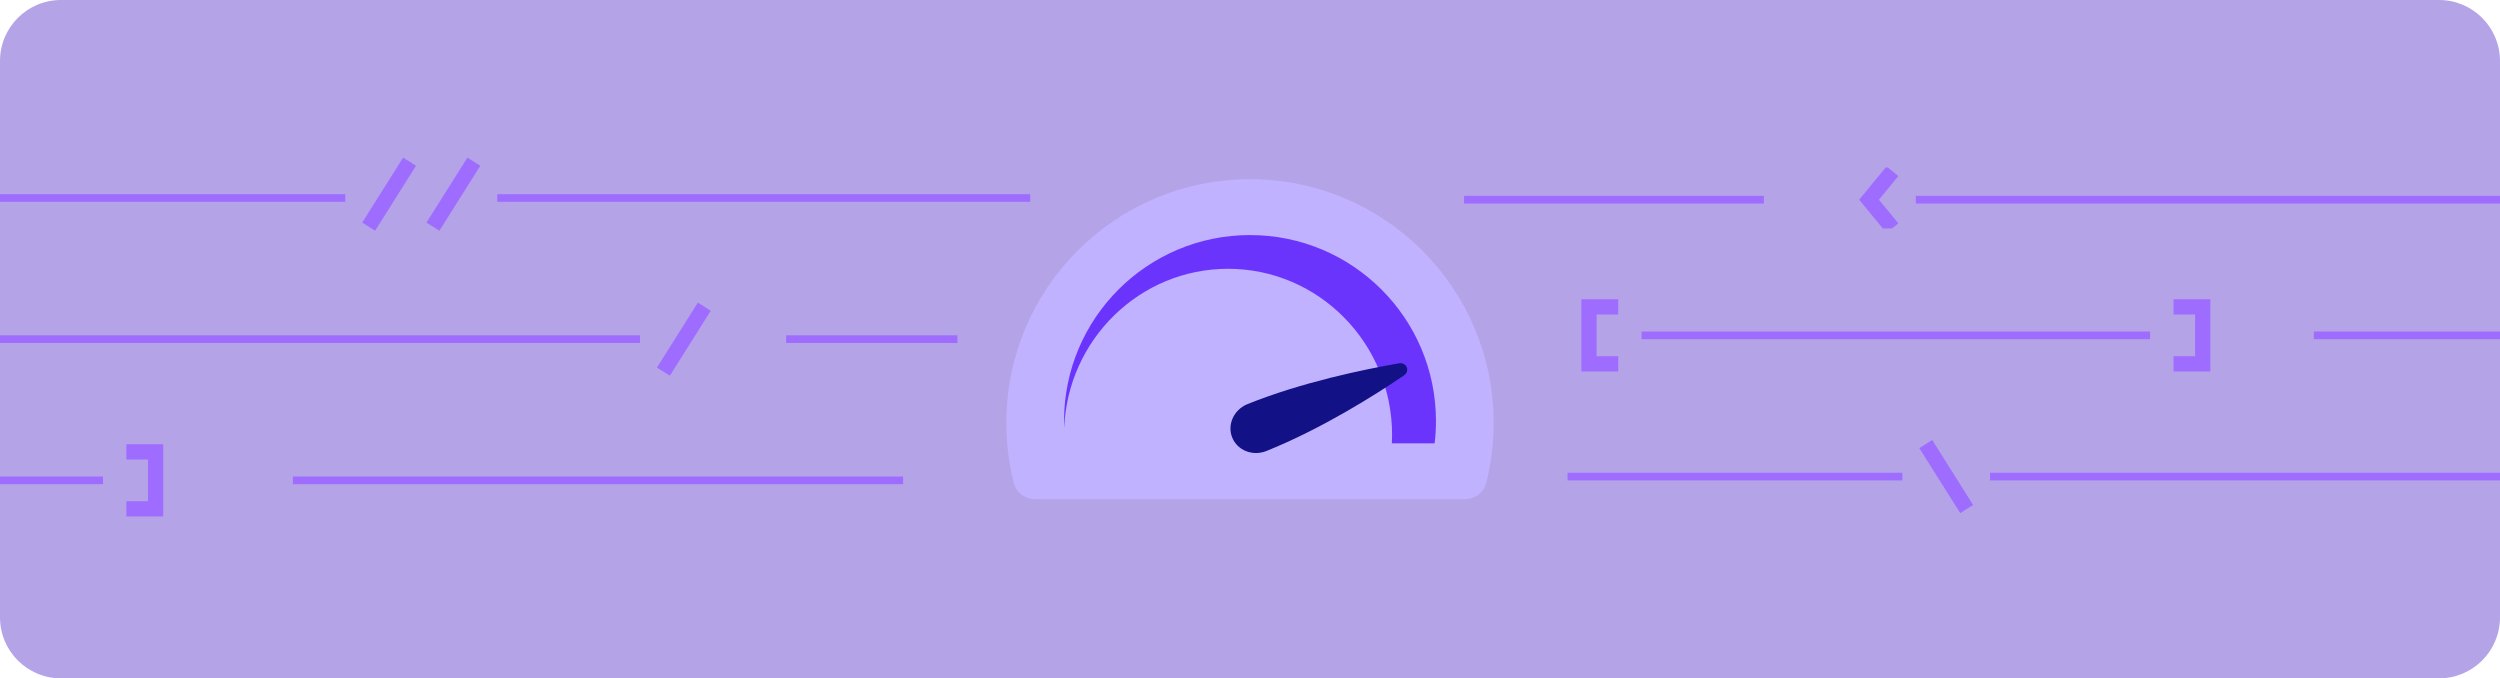 <?xml version="1.0" encoding="UTF-8"?>
<svg xmlns="http://www.w3.org/2000/svg" width="328" height="89" viewBox="0 0 328 89" fill="none">
  <g clip-path="url(#clip0_2988_40572)">
    <path d="M0 8C0 3.582 3.582 0 8 0H320C324.418 0 328 3.582 328 8V81C328 85.418 324.418 89 320 89H8C3.582 89 0 85.418 0 81V8Z" fill="#704FCF" fill-opacity="0.52"></path>
    <path d="M-49.8 25.975H45.298" stroke="#9E6CFF"></path>
    <path d="M53.734 21.213L48.366 29.737" stroke="#9E6CFF" stroke-width="2"></path>
    <path d="M62.17 21.213L56.801 29.737" stroke="#9E6CFF" stroke-width="2"></path>
    <path d="M65.238 25.975H135.163" stroke="#9E6CFF"></path>
    <g clip-path="url(#clip1_2988_40572)">
      <path d="M231.414 26.201L192.083 26.201" stroke="#9E6CFF"></path>
      <path d="M248.286 22.467L245.218 26.2L248.286 29.933" stroke="#9E6CFF" stroke-width="2"></path>
      <path d="M346.452 26.2H251.354" stroke="#9E6CFF"></path>
    </g>
    <path d="M83.97 44.499H-11.128" stroke="#9E6CFF"></path>
    <path d="M92.406 40.237L87.038 48.761" stroke="#9E6CFF" stroke-width="2"></path>
    <path d="M125.613 44.499H103.143" stroke="#9E6CFF"></path>
    <path d="M212.309 40.267H208.474V47.733H212.309" stroke="#9E6CFF" stroke-width="2"></path>
    <path d="M282.098 43.999L215.376 43.999" stroke="#9E6CFF"></path>
    <path d="M285.165 40.267H289V47.733H285.165" stroke="#9E6CFF" stroke-width="2"></path>
    <path d="M374.895 43.999H303.571" stroke="#9E6CFF"></path>
    <path d="M261.096 62.524H334.931" stroke="#9E6CFF"></path>
    <path d="M252.659 58.262L258.028 66.786" stroke="#9E6CFF" stroke-width="2"></path>
    <path d="M205.663 62.524L249.592 62.524" stroke="#9E6CFF"></path>
    <path d="M38.423 63.023H118.488" stroke="#9E6CFF"></path>
    <path d="M16.581 59.291H20.416V66.757H16.581" stroke="#9E6CFF" stroke-width="2"></path>
    <path d="M-53.208 63.024L13.514 63.024" stroke="#9E6CFF"></path>
    <path d="M164 23.508C181.655 23.508 195.968 37.821 195.968 55.477C195.968 58.215 195.622 60.873 194.974 63.41C194.653 64.665 193.49 65.492 192.195 65.492H135.804C134.509 65.492 133.346 64.665 133.025 63.41C132.377 60.873 132.031 58.215 132.031 55.477C132.031 37.821 146.344 23.508 164 23.508Z" fill="#C0B2FF"></path>
    <path d="M163.999 30.84C177.474 30.84 188.398 41.763 188.398 55.238C188.398 56.227 188.338 57.203 188.224 58.161H182.613C182.631 57.797 182.641 57.431 182.641 57.062C182.641 45.024 173.006 35.265 161.121 35.265C149.532 35.265 140.083 44.544 139.62 56.168C139.609 55.86 139.601 55.55 139.601 55.238C139.601 41.764 150.524 30.84 163.999 30.84Z" fill="#6B34FD"></path>
    <path d="M166.16 59.168C164.362 59.892 162.35 59.102 161.665 57.404C160.981 55.705 161.883 53.74 163.68 53.016C170.775 50.156 178.927 48.47 183.547 47.667C184.557 47.492 185.039 48.681 184.191 49.258C180.364 51.86 173.43 56.237 166.16 59.168Z" fill="#121185"></path>
  </g>
  <defs>
    <clipPath id="clip0_2988_40572">
      <path d="M0 8C0 3.582 3.582 0 8 0H320C324.418 0 328 3.582 328 8V81C328 85.418 324.418 89 320 89H8C3.582 89 0 85.418 0 81V8Z" fill="white"></path>
    </clipPath>
    <clipPath id="clip1_2988_40572">
      <rect width="181" height="8" fill="white" transform="translate(171.443 21.975)"></rect>
    </clipPath>
  </defs>
</svg>
